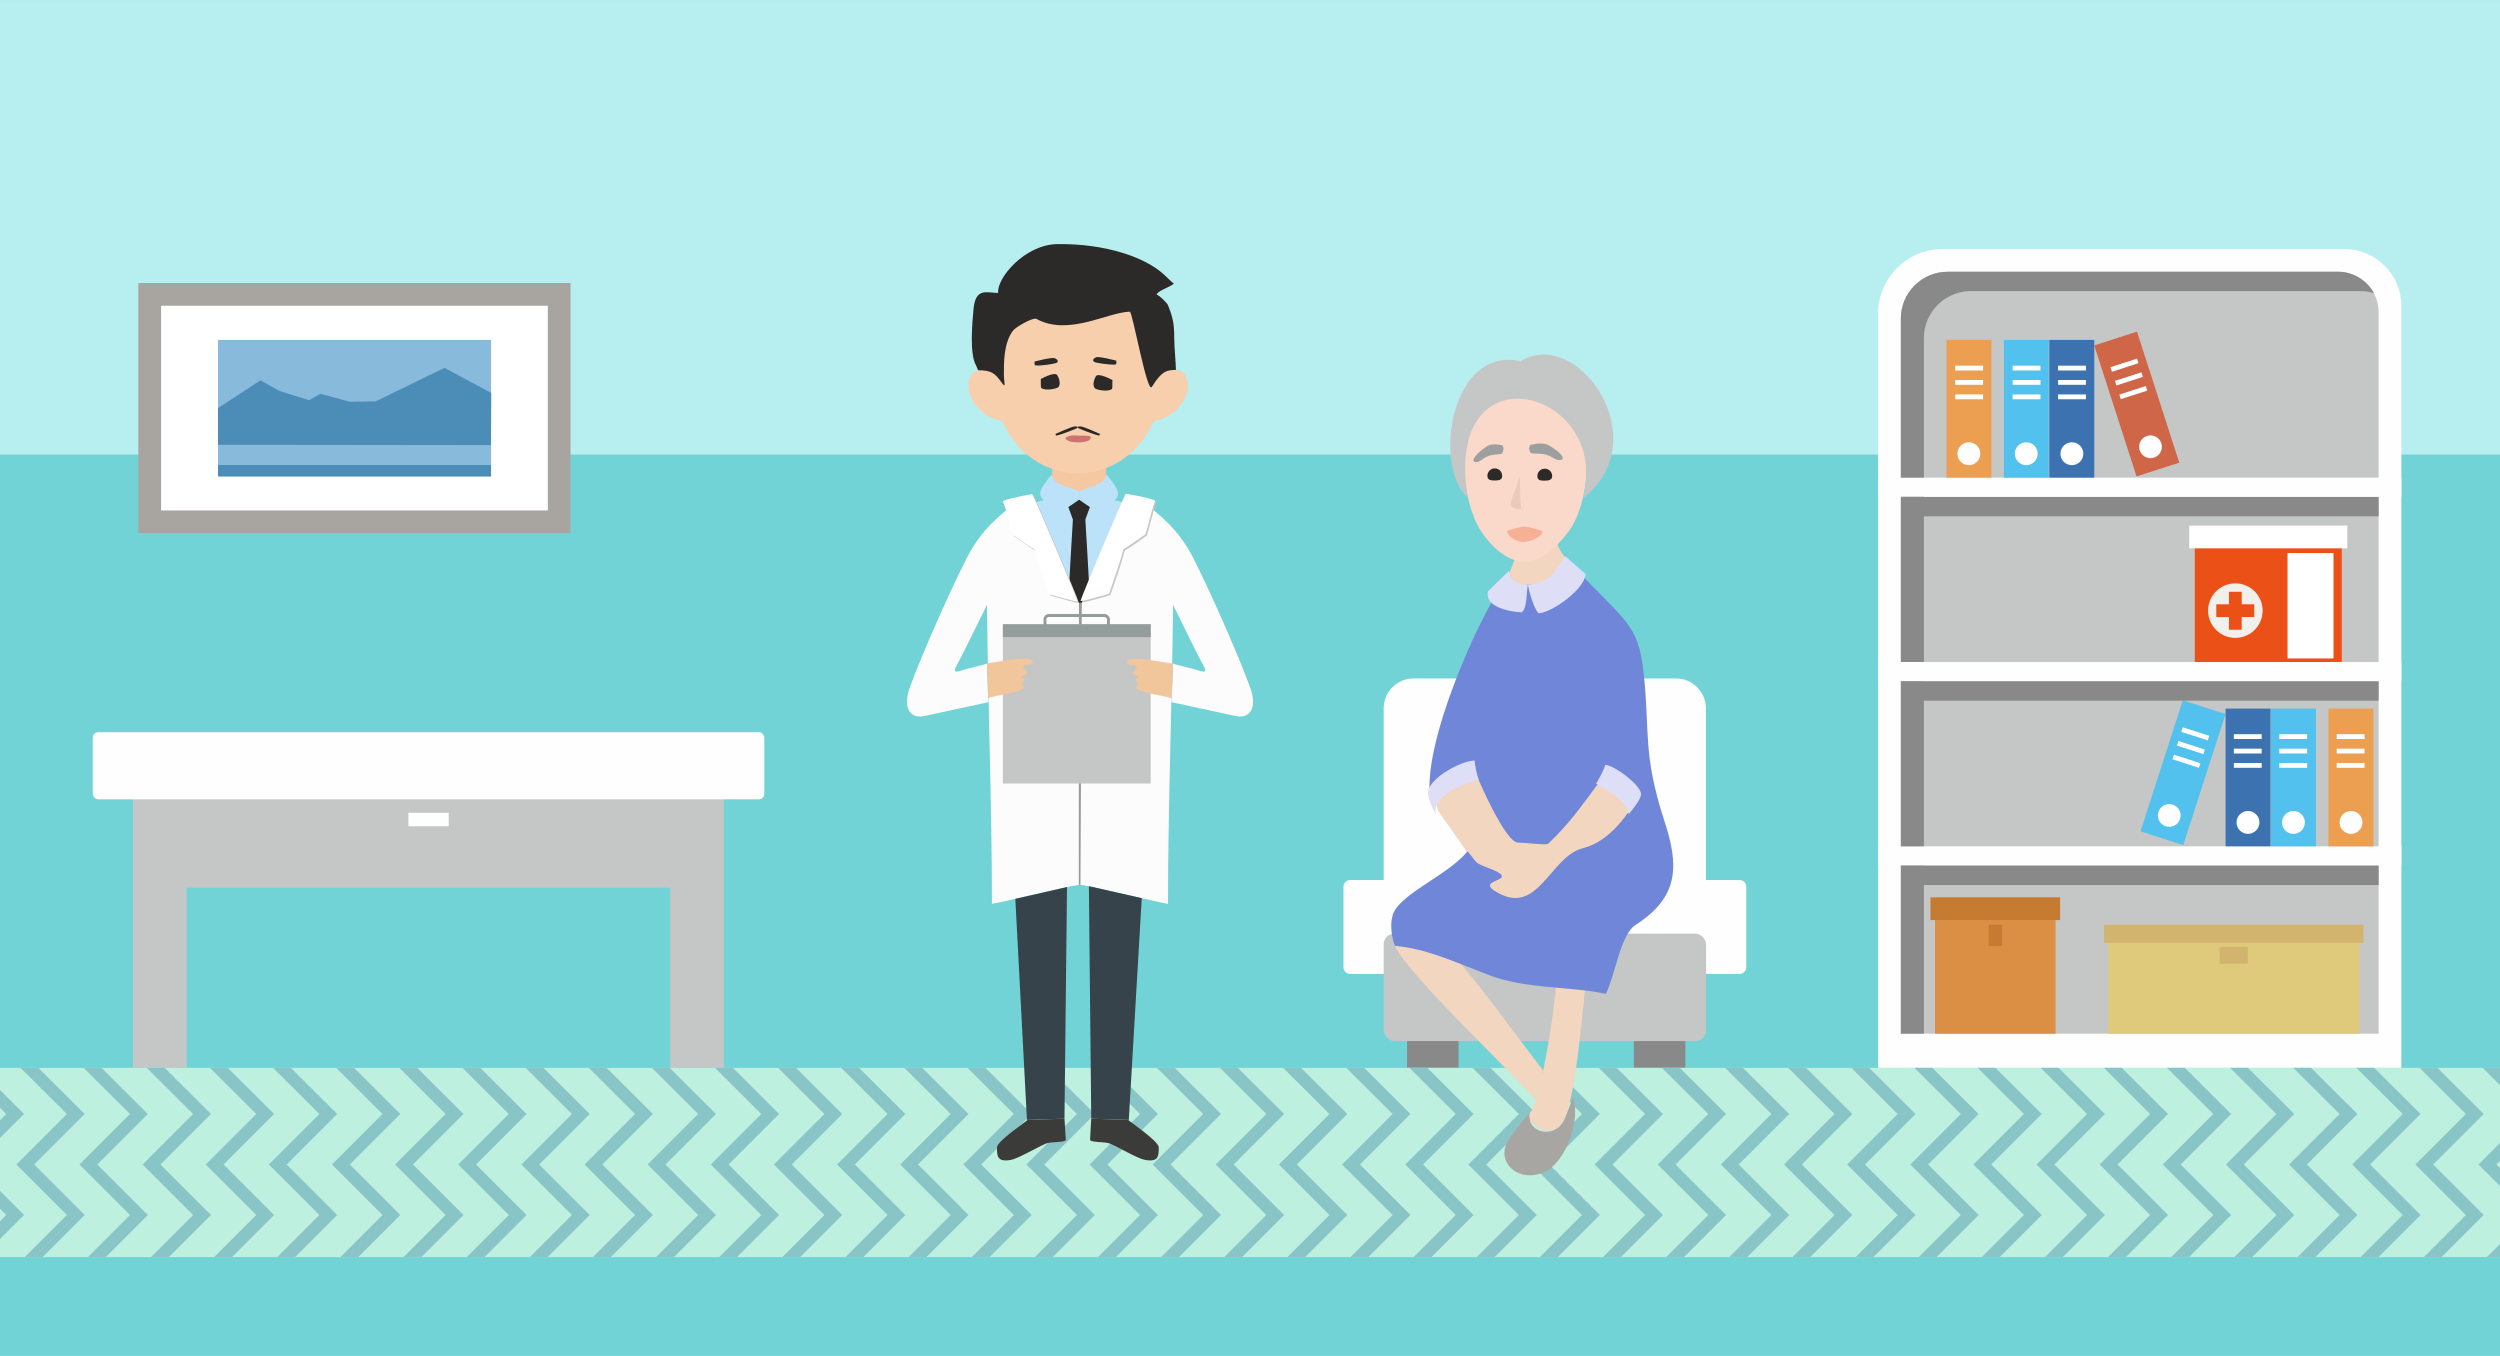 <?xml version="1.0" encoding="UTF-8"?>
<!DOCTYPE svg PUBLIC "-//W3C//DTD SVG 1.1//EN" "http://www.w3.org/Graphics/SVG/1.1/DTD/svg11.dtd">
<!-- Creator: CorelDRAW X7 -->
<svg xmlns="http://www.w3.org/2000/svg" xml:space="preserve" width="148.497mm" height="80.541mm" version="1.1" style="shape-rendering:geometricPrecision; text-rendering:geometricPrecision; image-rendering:optimizeQuality; fill-rule:evenodd; clip-rule:evenodd"
viewBox="0 0 14850 8054"
 xmlns:xlink="http://www.w3.org/1999/xlink">
 <defs>
  <style type="text/css">
   <![CDATA[
    .str0 {stroke:#949C9C;stroke-width:17.64}
    .fil7 {fill:none}
    .fil22 {fill:#C5C6C6}
    .fil24 {fill:#9D9E9E}
    .fil38 {fill:#2B2A29}
    .fil25 {fill:#2B2A29}
    .fil21 {fill:#FBD9CA}
    .fil23 {fill:#F6B096}
    .fil39 {fill:#CD7372}
    .fil26 {fill:#EDC9B9}
    .fil28 {fill:#2B2A29}
    .fil31 {fill:#36434B}
    .fil32 {fill:#3B3B39}
    .fil11 {fill:#3C72B0}
    .fil42 {fill:#4C8DB8}
    .fil10 {fill:#52C1ED}
    .fil19 {fill:#6F86D9}
    .fil0 {fill:#71D3D6}
    .fil41 {fill:#88BBDB}
    .fil4 {fill:#898989}
    .fil37 {fill:#949C9C}
    .fil29 {fill:#9A9A98}
    .fil40 {fill:#A8A5A1}
    .fil27 {fill:#A8A6A3}
    .fil1 {fill:#B7EEF0}
    .fil34 {fill:#BCE2F9}
    .fil5 {fill:#BDF0DF}
    .fil14 {fill:#C57B31}
    .fil3 {fill:#C5C6C6}
    .fil12 {fill:#CF6647}
    .fil16 {fill:#D2B46F}
    .fil13 {fill:#DA8F45}
    .fil15 {fill:#DECA7A}
    .fil20 {fill:#DEDEF7}
    .fil17 {fill:#EB5017}
    .fil8 {fill:#ED9F51}
    .fil36 {fill:#F2C69B}
    .fil18 {fill:#F2D6BF}
    .fil43 {fill:#F3F0EB}
    .fil33 {fill:#F5C8A1}
    .fil35 {fill:#F7CFAC}
    .fil30 {fill:#FDFCFC}
    .fil2 {fill:#FEFEFE}
    .fil9 {fill:white}
    .fil6 {fill:#89C5C7;fill-rule:nonzero}
   ]]>
  </style>
   <clipPath id="id0">
    <path d="M0 6343l14850 0 0 1124 -14850 0 0 -1124z"/>
   </clipPath>
 </defs>
 <g id="Слой_x0020_1">
  <rect class="fil0" width="14850" height="8054"/>
  <rect class="fil1" width="14850" height="2700"/>
  <path class="fil2" d="M11156 6343l3108 0 0 -4527c0,-185 -152,-337 -338,-337l-2387 0c-210,0 -383,172 -383,383l0 4481z"/>
  <path class="fil3" d="M11291 6140l2838 0 0 -4286c0,-132 -108,-240 -241,-240l-2319 0c-153,0 -278,125 -278,278l0 4248z"/>
  <path class="fil3" d="M4300 4668l0 1675 -319 0 0 -1070 -2872 0 0 1070 -319 0 0 -1675c1170,0 2340,0 3510,0z"/>
  <rect class="fil2" x="2426" y="4828" width="239.316" height="79.772"/>
  <rect class="fil2" x="551" y="4349" width="3989" height="399" rx="33" ry="33"/>
  <rect class="fil4" x="8358" y="6122" width="306" height="220"/>
  <rect class="fil4" x="9705" y="6122" width="306" height="220"/>
  <path class="fil2" d="M8396 4030l1561 0c97,0 176,80 176,177l0 1020 199 0c23,0 41,18 41,40l0 478c0,22 -18,40 -41,40l-238 0c-22,0 -40,-18 -40,-40l0 -166c-28,19 -62,29 -97,29l-1561 0c-36,0 -69,-10 -97,-29l0 166c0,22 -18,40 -41,40l-238 0c-22,0 -40,-18 -40,-40l0 -478c0,-22 18,-40 40,-40l199 0 0 -1020c0,-97 79,-177 177,-177z"/>
  <rect class="fil3" x="8219" y="5546" width="1915" height="638" rx="63" ry="63"/>
  <polygon class="fil5" points="0,6343 14850,6343 14850,7467 0,7467 "/>
  <g style="clip-path:url(#id0)">
   <g id="_1955425200">
    <polygon id="1" class="fil6" points="176,6291 503,6617 203,6917 503,7217 176,7544 123,7491 397,7217 97,6917 397,6617 123,6344 "/>
    <polygon class="fil6" points="551,6291 878,6617 578,6917 878,7217 551,7544 498,7491 772,7217 472,6917 772,6617 498,6344 "/>
    <polygon class="fil6" points="926,6291 1253,6617 953,6917 1253,7217 926,7544 873,7491 1147,7217 847,6917 1147,6617 873,6344 "/>
    <polygon class="fil6" points="1301,6291 1628,6617 1328,6917 1628,7217 1301,7544 1248,7491 1522,7217 1222,6917 1522,6617 1248,6344 "/>
    <polygon class="fil6" points="1676,6291 2003,6617 1703,6917 2003,7217 1676,7544 1623,7491 1897,7217 1597,6917 1897,6617 1623,6344 "/>
    <polygon class="fil6" points="2051,6291 2378,6617 2078,6917 2378,7217 2051,7544 1998,7491 2272,7217 1972,6917 2272,6617 1998,6344 "/>
    <polygon class="fil6" points="2426,6291 2753,6617 2453,6917 2753,7217 2426,7544 2373,7491 2647,7217 2347,6917 2647,6617 2373,6344 "/>
    <polygon class="fil6" points="2801,6291 3128,6617 2828,6917 3128,7217 2801,7544 2748,7491 3022,7217 2722,6917 3022,6617 2748,6344 "/>
    <polygon class="fil6" points="3176,6291 3503,6617 3203,6917 3503,7217 3176,7544 3123,7491 3397,7217 3097,6917 3397,6617 3123,6344 "/>
    <polygon class="fil6" points="3551,6291 3878,6617 3578,6917 3878,7217 3551,7544 3498,7491 3772,7217 3472,6917 3772,6617 3498,6344 "/>
    <polygon class="fil6" points="3926,6291 4253,6617 3953,6917 4253,7217 3926,7544 3873,7491 4147,7217 3847,6917 4147,6617 3873,6344 "/>
    <polygon class="fil6" points="4301,6291 4628,6617 4328,6917 4628,7217 4301,7544 4248,7491 4522,7217 4222,6917 4522,6617 4248,6344 "/>
    <polygon class="fil6" points="4676,6291 5003,6617 4703,6917 5003,7217 4676,7544 4623,7491 4897,7217 4597,6917 4897,6617 4623,6344 "/>
    <polygon class="fil6" points="5051,6291 5378,6617 5078,6917 5378,7217 5051,7544 4998,7491 5272,7217 4972,6917 5272,6617 4998,6344 "/>
    <polygon class="fil6" points="5426,6291 5753,6617 5453,6917 5753,7217 5426,7544 5373,7491 5647,7217 5347,6917 5647,6617 5373,6344 "/>
    <polygon class="fil6" points="5801,6291 6128,6617 5828,6917 6128,7217 5801,7544 5748,7491 6022,7217 5722,6917 6022,6617 5748,6344 "/>
    <polygon class="fil6" points="6176,6291 6503,6617 6203,6917 6503,7217 6176,7544 6123,7491 6397,7217 6097,6917 6397,6617 6123,6344 "/>
    <polygon class="fil6" points="6551,6291 6878,6617 6578,6917 6878,7217 6551,7544 6498,7491 6772,7217 6472,6917 6772,6617 6498,6344 "/>
    <polygon class="fil6" points="6926,6291 7253,6617 6953,6917 7253,7217 6926,7544 6873,7491 7147,7217 6847,6917 7147,6617 6873,6344 "/>
    <polygon class="fil6" points="7301,6291 7628,6617 7328,6917 7628,7217 7301,7544 7248,7491 7522,7217 7222,6917 7522,6617 7248,6344 "/>
    <polygon class="fil6" points="7676,6291 8003,6617 7703,6917 8003,7217 7676,7544 7623,7491 7897,7217 7597,6917 7897,6617 7623,6344 "/>
    <polygon class="fil6" points="8051,6291 8378,6617 8078,6917 8378,7217 8051,7544 7998,7491 8272,7217 7972,6917 8272,6617 7998,6344 "/>
    <polygon class="fil6" points="8426,6291 8753,6617 8453,6917 8753,7217 8426,7544 8373,7491 8647,7217 8347,6917 8647,6617 8373,6344 "/>
    <polygon class="fil6" points="8801,6291 9128,6617 8828,6917 9128,7217 8801,7544 8748,7491 9022,7217 8722,6917 9022,6617 8748,6344 "/>
    <polygon class="fil6" points="9176,6291 9503,6617 9203,6917 9503,7217 9176,7544 9123,7491 9397,7217 9097,6917 9397,6617 9123,6344 "/>
    <polygon class="fil6" points="9551,6291 9878,6617 9578,6917 9878,7217 9551,7544 9498,7491 9772,7217 9472,6917 9772,6617 9498,6344 "/>
    <polygon class="fil6" points="9926,6291 10253,6617 9953,6917 10253,7217 9926,7544 9873,7491 10147,7217 9847,6917 10147,6617 9873,6344 "/>
    <polygon class="fil6" points="10301,6291 10628,6617 10328,6917 10628,7217 10301,7544 10248,7491 10522,7217 10222,6917 10522,6617 10248,6344 "/>
    <polygon class="fil6" points="10676,6291 11003,6617 10703,6917 11003,7217 10676,7544 10623,7491 10897,7217 10597,6917 10897,6617 10623,6344 "/>
    <polygon class="fil6" points="11051,6291 11378,6617 11078,6917 11378,7217 11051,7544 10998,7491 11272,7217 10972,6917 11272,6617 10998,6344 "/>
    <polygon class="fil6" points="11426,6291 11753,6617 11453,6917 11753,7217 11426,7544 11373,7491 11647,7217 11347,6917 11647,6617 11373,6344 "/>
    <polygon class="fil6" points="11801,6291 12128,6617 11828,6917 12128,7217 11801,7544 11748,7491 12022,7217 11722,6917 12022,6617 11748,6344 "/>
    <polygon class="fil6" points="12176,6291 12503,6617 12203,6917 12503,7217 12176,7544 12123,7491 12397,7217 12097,6917 12397,6617 12123,6344 "/>
    <polygon class="fil6" points="12551,6291 12878,6617 12578,6917 12878,7217 12551,7544 12498,7491 12772,7217 12472,6917 12772,6617 12498,6344 "/>
    <polygon class="fil6" points="12926,6291 13253,6617 12953,6917 13253,7217 12926,7544 12873,7491 13147,7217 12847,6917 13147,6617 12873,6344 "/>
    <polygon class="fil6" points="13301,6291 13628,6617 13328,6917 13628,7217 13301,7544 13248,7491 13522,7217 13222,6917 13522,6617 13248,6344 "/>
    <polygon class="fil6" points="13676,6291 14003,6617 13703,6917 14003,7217 13676,7544 13623,7491 13897,7217 13597,6917 13897,6617 13623,6344 "/>
    <polygon class="fil6" points="14051,6291 14378,6617 14078,6917 14378,7217 14051,7544 13998,7491 14272,7217 13972,6917 14272,6617 13998,6344 "/>
    <polygon class="fil6" points="14426,6291 14753,6617 14453,6917 14753,7217 14426,7544 14373,7491 14647,7217 14347,6917 14647,6617 14373,6344 "/>
    <polygon class="fil6" points="14801,6291 15128,6617 14828,6917 15128,7217 14801,7544 14748,7491 15022,7217 14722,6917 15022,6617 14748,6344 "/>
    <polygon class="fil6" points="-184,6291 143,6617 -157,6917 143,7217 -184,7544 -237,7491 37,7217 -263,6917 37,6617 -237,6344 "/>
   </g>
  </g>
  <polygon class="fil7" points="0,6343 14850,6343 14850,7467 0,7467 "/>
  <path class="fil2" d="M11156 5027l3108 0 0 114 -3108 0 0 -114zm0 -2190l3108 0 0 114 -3108 0 0 -114zm0 1095l3108 0 0 114 -3108 0 0 -114z"/>
  <rect class="fil8" x="11562" y="2019" width="267" height="818"/>
  <circle class="fil2" cx="11695" cy="2695" r="68"/>
  <rect class="fil9" x="11614" y="2343" width="165.37" height="28.593"/>
  <rect class="fil9" x="11614" y="2257" width="165.37" height="28.593"/>
  <rect class="fil9" x="11614" y="2172" width="165.37" height="28.593"/>
  <rect class="fil10" x="11903" y="2019" width="267" height="818"/>
  <circle class="fil2" cx="12036" cy="2695" r="68"/>
  <rect class="fil9" x="11955" y="2343" width="165.37" height="28.593"/>
  <rect class="fil9" x="11955" y="2257" width="165.37" height="28.593"/>
  <rect class="fil9" x="11955" y="2172" width="165.37" height="28.593"/>
  <rect class="fil11" x="12173" y="2019" width="267" height="818"/>
  <circle class="fil2" cx="12307" cy="2695" r="68"/>
  <rect class="fil9" x="12225" y="2343" width="165.37" height="28.593"/>
  <rect class="fil9" x="12225" y="2257" width="165.37" height="28.593"/>
  <rect class="fil9" x="12225" y="2172" width="165.37" height="28.593"/>
  <rect class="fil12" transform="matrix(2.572 -0.83 0.83 2.572 12439.9 2051.71)" width="98.66" height="302.52"/>
  <circle class="fil2" transform="matrix(2.572 -0.83 0.83 2.572 12774.1 2653.81)" r="25"/>
  <rect class="fil9" transform="matrix(2.572 -0.83 0.83 2.572 12588.8 2343.61)" width="61.19" height="10.58"/>
  <rect class="fil9" transform="matrix(2.572 -0.83 0.83 2.572 12562.6 2262.23)" width="61.19" height="10.58"/>
  <rect class="fil9" transform="matrix(2.572 -0.83 0.83 2.572 12536.3 2180.85)" width="61.19" height="10.58"/>
  <rect class="fil13" x="11494" y="5397" width="716" height="743"/>
  <rect class="fil14" x="11467" y="5330" width="770" height="135"/>
  <rect class="fil14" x="11812" y="5493" width="80.323" height="126.48"/>
  <rect class="fil8" x="13831" y="4209" width="267" height="818"/>
  <circle class="fil2" cx="13965" cy="4885" r="68"/>
  <rect class="fil9" x="13880" y="4532" width="165.37" height="28.593"/>
  <rect class="fil9" x="13880" y="4447" width="165.37" height="28.593"/>
  <rect class="fil9" x="13880" y="4361" width="165.37" height="28.593"/>
  <rect class="fil10" x="13490" y="4209" width="267" height="818"/>
  <circle class="fil2" cx="13623" cy="4885" r="68"/>
  <rect class="fil9" x="13539" y="4532" width="165.37" height="28.593"/>
  <rect class="fil9" x="13539" y="4447" width="165.37" height="28.593"/>
  <rect class="fil9" x="13539" y="4361" width="165.37" height="28.593"/>
  <rect class="fil11" x="13220" y="4209" width="267" height="818"/>
  <circle class="fil2" cx="13353" cy="4885" r="68"/>
  <rect class="fil9" x="13269" y="4532" width="165.37" height="28.593"/>
  <rect class="fil9" x="13269" y="4447" width="165.37" height="28.593"/>
  <rect class="fil9" x="13269" y="4361" width="165.37" height="28.593"/>
  <rect class="fil10" transform="matrix(-2.572 -0.83 -0.83 2.572 13219.6 4241.59)" width="98.66" height="302.52"/>
  <circle class="fil2" transform="matrix(-2.572 -0.83 -0.83 2.572 12885.3 4843.7)" r="25"/>
  <rect class="fil9" transform="matrix(-2.572 -0.83 -0.83 2.572 13070.7 4533.5)" width="61.19" height="10.58"/>
  <rect class="fil9" transform="matrix(-2.572 -0.83 -0.83 2.572 13096.9 4452.12)" width="61.19" height="10.58"/>
  <rect class="fil9" transform="matrix(-2.572 -0.83 -0.83 2.572 13123.2 4370.74)" width="61.19" height="10.58"/>
  <rect class="fil15" x="12523" y="5547" width="1491" height="593"/>
  <rect class="fil16" x="12498" y="5493" width="1541" height="108"/>
  <rect class="fil16" x="13185" y="5624" width="167" height="101"/>
  <rect class="fil17" x="13037" y="3189" width="873" height="743"/>
  <rect class="fil9" x="13004" y="3122" width="939" height="135"/>
  <rect class="fil9" x="13588" y="3285" width="273" height="626"/>
  <g id="_1955451440">
   <path class="fil18" d="M8920 3475c40,-46 101,-180 91,-258 59,28 58,-22 225,-88 -9,148 110,231 109,233 -26,72 -369,263 -425,113z"/>
   <path class="fil18" d="M8285 5618c74,169 752,807 838,917 11,-71 17,-21 43,-177 -111,-141 -454,-618 -581,-733 -89,-81 -333,-84 -300,-7z"/>
   <path class="fil18" d="M9241 5772c20,117 -95,778 -147,830 -58,58 126,196 196,48 77,-161 108,-655 135,-850 -75,0 -145,-4 -204,-38 -5,-3 23,8 20,10z"/>
   <path class="fil18" d="M8742 5108c59,117 63,117 82,181 -3,-4 68,165 352,17 244,-126 496,-380 606,-535 26,-38 -17,-182 -98,-243 -170,-126 -430,322 -583,395 -84,40 -247,-282 -326,-334 -66,-43 -261,19 -219,156 1,2 -44,-9 -13,70 8,18 174,242 199,293z"/>
   <path class="fil19" d="M8914 3496c-100,117 -487,940 -414,1273 17,-24 231,-290 278,-150 7,20 165,386 239,386 48,0 168,17 179,7 130,-126 180,-200 313,-379 129,12 198,65 210,121 -128,211 -242,265 -319,285 -195,50 -265,417 -521,253 -119,-76 186,-54 -50,-141 -81,-30 -59,-38 -112,-94 -121,147 -415,257 -446,384 -17,66 0,135 14,177 182,17 322,82 557,173 221,85 483,67 697,112 56,-112 86,-351 176,-409 259,-166 259,-351 172,-616 -132,-405 -85,-534 -124,-882 -33,-295 -103,-295 -418,-634 -65,75 -203,111 -301,113 -82,1 -128,22 -130,21z"/>
   <path class="fil20" d="M9076 3473c3,28 36,148 64,170 75,-3 276,-143 278,-234l-121 -106c-77,116 -86,151 -221,170z"/>
   <path class="fil20" d="M9076 3473c-9,28 -3,142 -37,164 -74,-3 -221,-32 -201,-124l126 -123c-1,51 53,87 112,83z"/>
   <path class="fil20" d="M8783 4631c-31,8 -280,74 -255,207 -19,-38 -51,-102 -45,-138 16,-87 208,-185 276,-182 2,29 13,81 24,113z"/>
   <path class="fil20" d="M9481 4655c30,20 186,99 193,182 27,-35 81,-96 73,-127 -14,-57 -155,-161 -211,-167 -8,26 -37,83 -55,112z"/>
   <g>
    <path class="fil21" d="M9068 2357c243,3 327,64 352,178 20,88 5,113 3,262 -1,132 -46,282 -105,359 -78,104 -170,180 -250,182 -80,2 -179,-47 -270,-182 -54,-81 -99,-237 -98,-369 1,-145 -10,-167 10,-254 27,-117 110,-178 358,-176z"/>
    <path class="fil22" d="M8719 2956c-212,-189 -98,-906 313,-810 338,-212 816,468 370,814 175,-648 -835,-917 -683,-4z"/>
    <path class="fil23" d="M8954 3154c-9,24 55,69 99,65 79,-8 118,-52 107,-65 -30,-11 -79,-27 -112,-26 -17,1 -90,21 -94,26z"/>
    <path class="fil24" d="M8923 2645c-12,-2 -63,-16 -96,9 -33,24 -80,62 -74,85 2,8 24,8 38,-1 27,-17 42,-36 104,-39 31,-2 28,-5 33,-19 6,-17 0,-35 -5,-35z"/>
    <path class="fil25" d="M8879 2782c25,0 44,20 44,45 0,24 -20,27 -44,27 -24,0 -44,-3 -44,-27 0,-25 20,-45 44,-45z"/>
    <path class="fil24" d="M9093 2642c13,-3 72,-18 109,4 35,22 87,57 80,80 -3,8 -28,9 -43,1 -30,-16 -47,-33 -117,-33 -35,0 -31,-4 -36,-17 -7,-17 1,-34 7,-35z"/>
    <path class="fil25" d="M9176 2784c-25,0 -44,19 -44,44 0,24 16,27 41,27 24,0 47,-3 47,-27 0,-25 -20,-44 -44,-44z"/>
    <path class="fil26" d="M9028 2828c-3,30 9,195 7,198 -15,0 -56,-9 -59,-24 -9,-37 31,-85 38,-136 1,-7 15,-43 14,-38z"/>
   </g>
   <path class="fil27" d="M9342 6523c51,118 -39,380 -167,438 -162,74 -306,-70 -205,-205 20,-26 66,-93 115,-145 -17,124 157,158 209,35 10,-24 8,-17 48,-123z"/>
  </g>
  <path class="fil4" d="M11291 6140l137 0 0 -883 2701 0 0 -115 -2701 0 0 -1 -137 0 0 999zm2838 -1978l0 -115 -2701 0 0 -1 -137 0 0 981 137 0 0 -865 2701 0zm0 -1095l0 -115 -2701 0 0 -1 -137 0 0 981 137 0 0 -865 2701 0zm-28 -1326c-41,-75 -121,-127 -213,-127l-2319 0c-153,0 -278,125 -278,278l0 945 137 0 0 -830c0,-153 126,-278 279,-278l2318 0c27,0 52,5 76,12z"/>
  <rect class="fil28" x="6308" y="2965" width="203" height="616"/>
  <rect class="fil29" x="6308" y="3581" width="203" height="1674"/>
  <path class="fil30" d="M5774 3258c-59,95 -284,586 -372,832 -38,108 0,182 89,163l379 -82 -7 -230c-24,11 -94,22 -164,45 -22,7 -35,3 -22,-22 52,-97 141,-283 186,-372 5,590 29,1189 29,1776 31,0 442,-104 516,-112l1 -1675c-182,-150 -299,-363 -387,-588 -106,88 -176,147 -248,265z"/>
  <path class="fil30" d="M7057 3258c58,95 283,586 371,832 39,108 1,182 -89,163l-379 -82 8 -230c24,11 93,22 163,45 23,7 36,3 23,-22 -53,-97 -142,-283 -186,-372 -6,590 -30,1189 -30,1776 -31,0 -446,-105 -520,-112l8 -1678c182,-150 294,-360 383,-585 105,88 175,147 248,265z"/>
  <polygon class="fil31" points="6100,6652 6031,5339 6338,5269 6323,6645 "/>
  <path class="fil32" d="M6104 6652l219 -7 8 126c-4,16 -91,10 -119,22 -52,22 -164,89 -209,97 -80,14 -81,-24 -81,-75 0,-37 181,-158 182,-163z"/>
  <polygon class="fil31" points="6705,6652 6782,5335 6468,5264 6482,6645 "/>
  <rect class="fil33" x="6250" y="2778" width="321" height="146"/>
  <path class="fil32" d="M6701 6652l-219 -7 -7 126c4,16 91,10 119,22 52,22 163,89 209,97 79,14 80,-24 80,-75 0,-37 -180,-158 -182,-163z"/>
  <path class="fil34" d="M6248 2820c9,67 119,72 161,100l1 48 64 44 -27 74 12 202 12 215 201 -519 -52 -13c-2,0 37,-21 13,-69 -2,-6 -47,-74 -61,-82 -9,67 -119,72 -161,100l-1 48 -64 44 27 74 -12 202 -12 215 -201 -519 52 -13c2,0 -37,-21 -13,-69 2,-6 47,-74 61,-82z"/>
  <path class="fil3" d="M6409 3581c-9,3 -122,-29 -170,-44 -17,-51 -61,-168 -85,-265 -45,-22 -127,-87 -131,-86 -20,-58 -32,-133 -58,-202 47,-20 172,-41 174,-40 18,27 260,601 270,637z"/>
  <path class="fil3" d="M6426 3579c8,2 121,-30 170,-44 16,-51 61,-169 85,-266 44,-22 127,-87 130,-86 20,-57 33,-133 59,-202 -47,-19 -173,-40 -175,-40 -17,27 -260,602 -269,638z"/>
  <path class="fil9" d="M6401 3573c-9,2 -122,-29 -170,-44 -17,-51 -61,-168 -85,-266 -45,-21 -127,-87 -131,-85 -20,-58 -32,-134 -58,-202 47,-20 172,-41 174,-41 18,27 260,602 270,638z"/>
  <path class="fil9" d="M6418 3570c8,3 121,-29 170,-43 16,-52 61,-169 85,-266 44,-22 127,-87 130,-86 20,-57 33,-133 59,-202 -47,-20 -173,-40 -175,-40 -17,27 -260,602 -269,637z"/>
  <path class="fil35" d="M6403 1765c107,0 249,-40 330,22 109,83 141,289 158,438 57,-37 144,-49 161,35 24,117 -91,226 -200,242 -77,182 -249,309 -449,309 -200,0 -372,-127 -449,-310 -108,-16 -222,-124 -198,-241 17,-83 102,-72 159,-37 18,-151 -34,-312 79,-395 79,-58 306,-63 409,-63z"/>
  <path class="fil28" d="M5810 2199c77,1 99,15 141,75 27,38 12,-5 12,-52 0,-68 -1,-185 54,-258 18,-23 121,-81 139,-70 190,104 418,-38 555,-43 16,-1 103,493 131,447 64,-103 94,-98 143,-101 0,-36 -10,-134 -10,-189 0,-83 -7,-119 -37,-195 -5,-13 -50,-58 -67,-63 2,-22 83,-46 102,-66 -11,-6 -22,-19 -61,-55 -109,-100 -345,-184 -635,-179 -189,4 -357,200 -348,290 -63,0 -134,-35 -146,93 -8,85 -25,270 15,338 1,1 12,28 12,28z"/>
  <rect class="fil3" x="5957" y="3708" width="878" height="946"/>
  <path class="fil36" d="M6136 3929c-7,31 -58,9 -58,38 0,8 62,33 -10,49 -22,5 51,17 0,42 -22,10 108,28 -141,74 -24,5 -22,5 -57,15 -1,-41 -9,-207 -8,-207 28,0 262,-53 274,-11z"/>
  <path class="fil36" d="M6694 3930c7,31 58,9 58,38 0,8 -62,33 10,50 22,5 -52,16 0,41 22,11 -108,28 140,75 25,4 22,4 57,14 2,-41 9,-207 9,-207 -29,0 -262,-53 -274,-11z"/>
  <rect class="fil37" x="5957" y="3708" width="878.333" height="76.483"/>
  <rect class="fil7 str0" x="6207" y="3656" width="377.197" height="91.184" rx="23" ry="23"/>
  <path class="fil38" d="M6144 2148c0,0 102,-28 122,-20 7,2 30,18 8,28 -11,5 -95,19 -124,14 -9,-1 -2,-21 -6,-22z"/>
  <path class="fil38" d="M6633 2143c0,0 -102,-28 -122,-21 -8,3 -31,18 -8,29 10,5 95,18 124,14 8,-2 1,-22 6,-22z"/>
  <path class="fil38" d="M6181 2252c0,0 83,-47 99,-24 6,8 25,50 7,71 -9,10 -78,24 -101,6 -7,-5 -1,-52 -5,-53z"/>
  <path class="fil38" d="M6609 2258c0,0 -83,-46 -99,-24 -6,9 -25,50 -7,72 9,10 78,23 101,5 7,-5 1,-52 5,-53z"/>
  <path class="fil38" d="M6268 2578c0,0 94,-43 114,-45 8,-1 32,0 12,12 -10,5 -89,36 -117,42 -8,2 -5,-10 -9,-9z"/>
  <path class="fil38" d="M6535 2578c0,0 -94,-43 -114,-45 -8,-1 -32,0 -12,12 10,5 89,36 117,42 8,2 5,-10 9,-9z"/>
  <path class="fil39" d="M6330 2606c-4,-8 2,-10 25,-17 14,-4 31,-3 44,-2 27,2 55,-1 69,3 18,4 13,12 8,16 -1,12 -28,17 -43,20 -16,3 -46,1 -59,0 -13,0 -43,-12 -44,-20z"/>
  <rect class="fil40" x="822" y="1681" width="2567" height="1486"/>
  <rect class="fil9" x="957" y="1816" width="2297" height="1216"/>
  <rect class="fil41" x="1295" y="2019" width="1622" height="811"/>
  <polygon class="fil42" points="1295,2424 1547,2259 1660,2322 1836,2377 1903,2339 2078,2386 2231,2384 2640,2185 2918,2334 2916,2644 1295,2642 "/>
  <rect class="fil42" x="1295" y="2762" width="1621.54" height="67.564"/>
  <circle class="fil43" cx="13278" cy="3627" r="162"/>
  <rect class="fil17" x="13240" y="3515" width="75.741" height="225.544"/>
  <rect class="fil17" transform="matrix(7.56996E-015 0.286 0.694 -1.83798E-014 13164.8 3589.44)" width="265" height="325"/>
 </g>
</svg>
